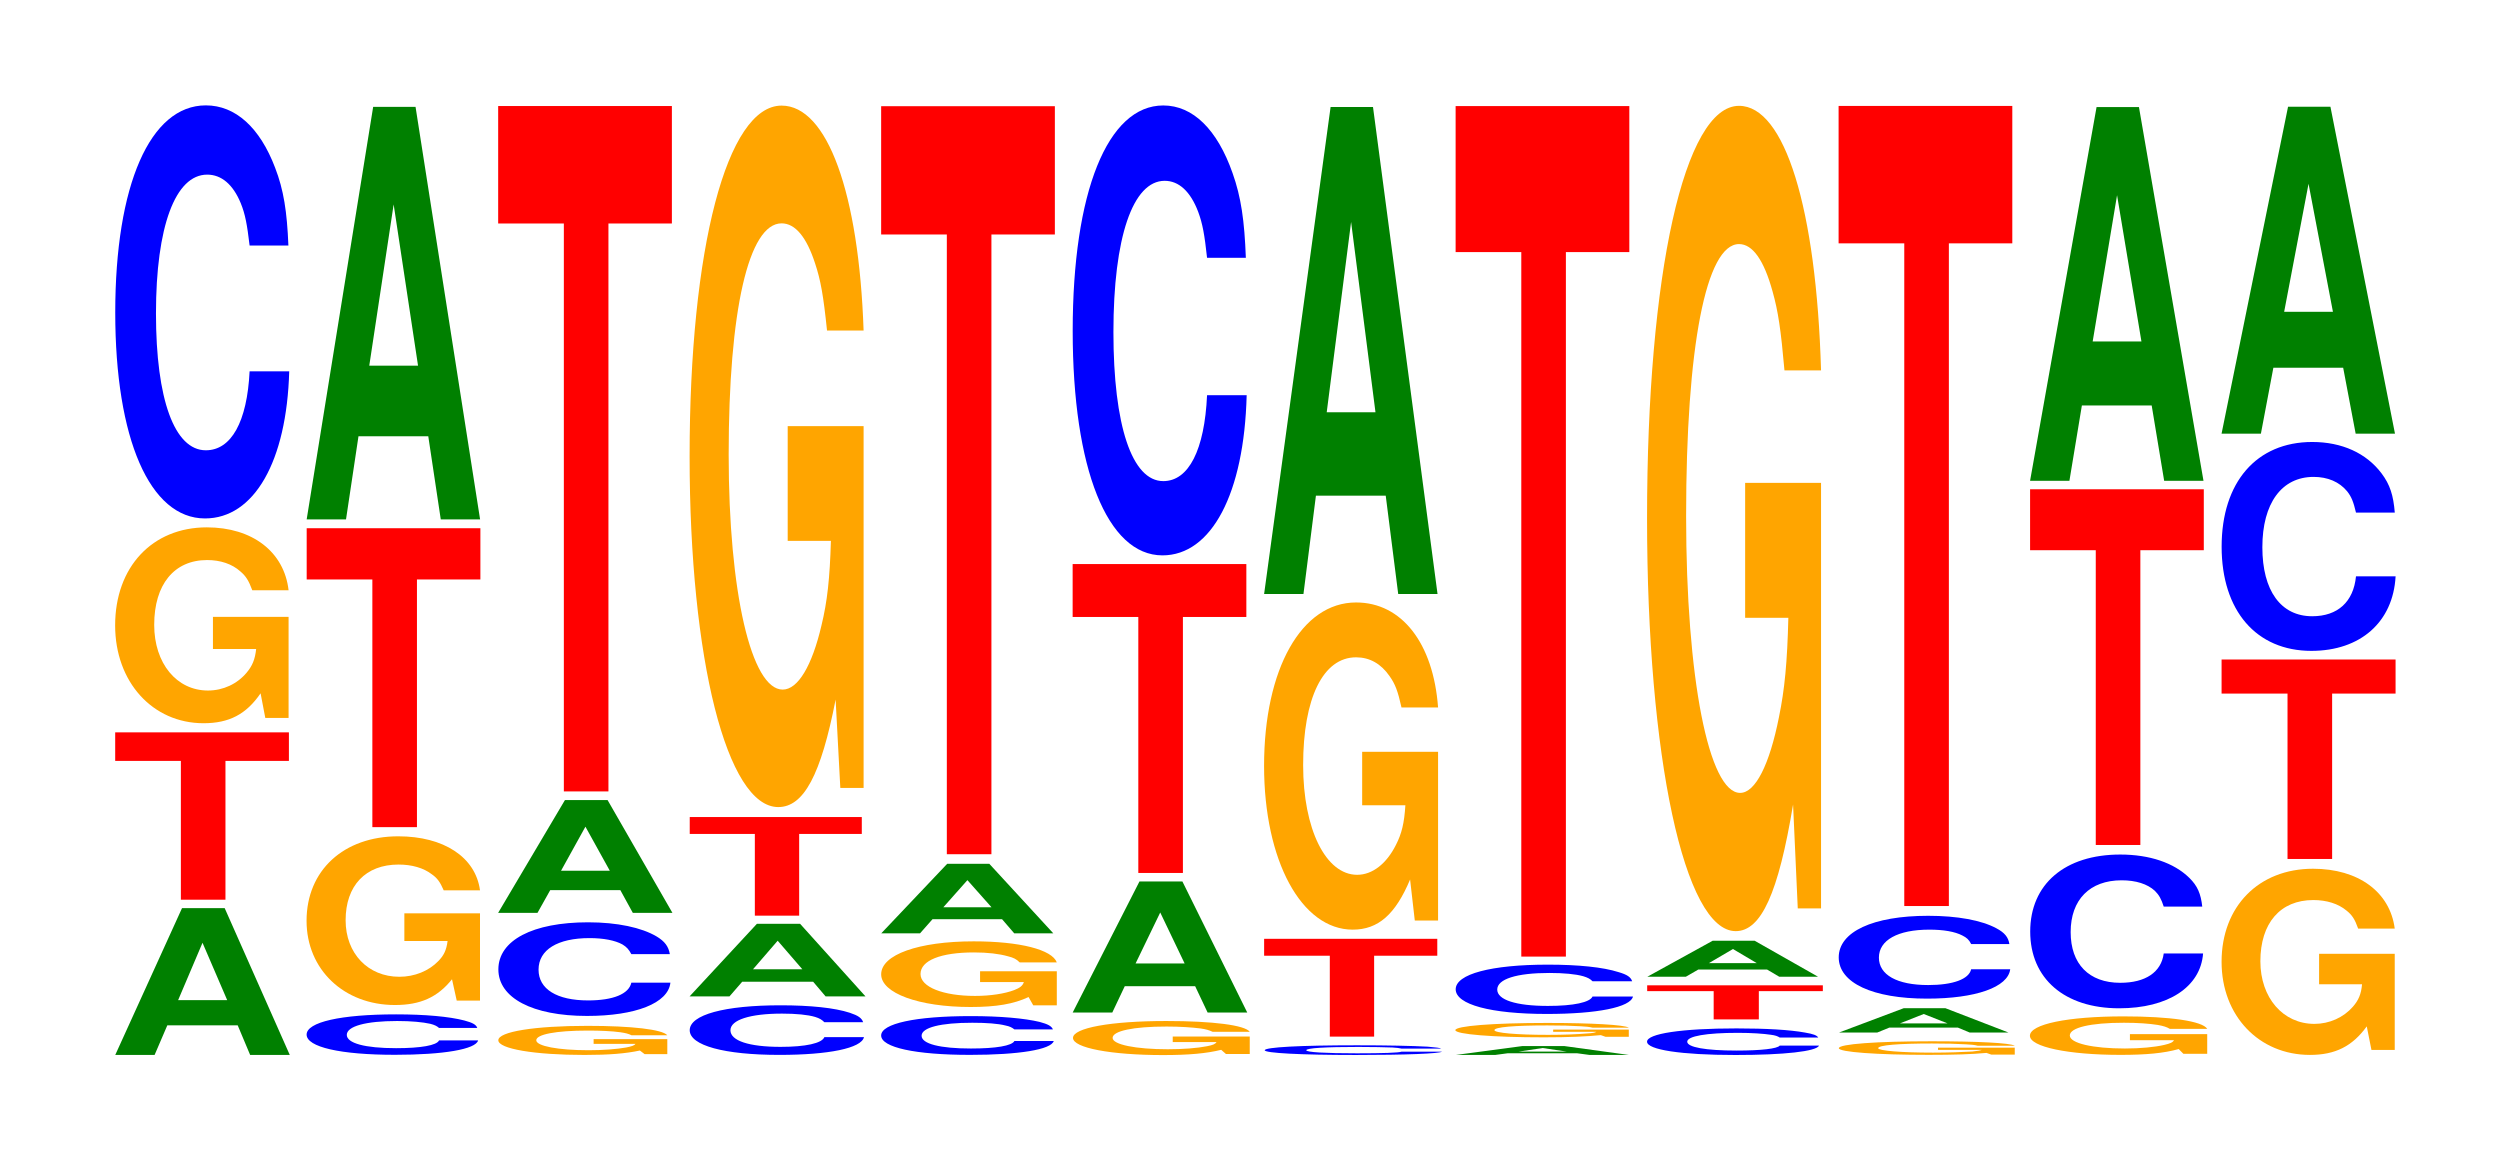 <?xml version="1.0" encoding="UTF-8"?>
<svg xmlns="http://www.w3.org/2000/svg" xmlns:xlink="http://www.w3.org/1999/xlink" width="141pt" height="66pt" viewBox="0 0 141 66" version="1.1">
<defs>
<g>
<symbol overflow="visible" id="glyph0-0">
<path style="stroke:none;" d="M 7.281 -1.672 L 7.984 0 L 10.219 0 L 6.547 -8.281 L 4.141 -8.281 L 0.375 0 L 2.594 0 L 3.312 -1.672 Z M 6.688 -3.094 L 3.922 -3.094 L 5.297 -6.328 Z M 6.688 -3.094 "/>
</symbol>
<symbol overflow="visible" id="glyph1-0">
<path style="stroke:none;" d="M 6.453 -7.828 L 10.031 -7.828 L 10.031 -9.438 L 0.234 -9.438 L 0.234 -7.828 L 3.938 -7.828 L 3.938 0 L 6.453 0 Z M 6.453 -7.828 "/>
</symbol>
<symbol overflow="visible" id="glyph2-0">
<path style="stroke:none;" d="M 10.391 -5.672 L 6.125 -5.672 L 6.125 -3.859 L 8.562 -3.859 C 8.5 -3.266 8.344 -2.906 8.031 -2.531 C 7.5 -1.891 6.703 -1.516 5.844 -1.516 C 4.078 -1.516 2.812 -3.047 2.812 -5.219 C 2.812 -7.5 3.938 -8.875 5.797 -8.875 C 6.547 -8.875 7.203 -8.656 7.672 -8.234 C 7.984 -7.969 8.141 -7.719 8.344 -7.172 L 10.391 -7.172 C 10.141 -9.344 8.344 -10.719 5.781 -10.719 C 2.703 -10.719 0.609 -8.484 0.609 -5.188 C 0.609 -2 2.719 0.328 5.594 0.328 C 7.031 0.328 8 -0.172 8.812 -1.359 L 9.078 0.031 L 10.391 0.031 Z M 10.391 -5.672 "/>
</symbol>
<symbol overflow="visible" id="glyph3-0">
<path style="stroke:none;" d="M 10.438 -14.688 C 10.359 -16.609 10.172 -17.828 9.688 -19.078 C 8.828 -21.344 7.453 -22.594 5.781 -22.594 C 2.641 -22.594 0.672 -18.109 0.672 -10.906 C 0.672 -3.781 2.625 0.703 5.734 0.703 C 8.5 0.703 10.344 -2.5 10.484 -7.594 L 8.25 -7.594 C 8.109 -4.75 7.219 -3.141 5.781 -3.141 C 4.016 -3.141 2.969 -6 2.969 -10.859 C 2.969 -15.766 4.062 -18.688 5.859 -18.688 C 6.656 -18.688 7.312 -18.141 7.75 -17.078 C 8 -16.469 8.109 -15.875 8.25 -14.688 Z M 10.438 -14.688 "/>
</symbol>
<symbol overflow="visible" id="glyph4-0">
<path style="stroke:none;" d="M 10.297 -1.453 C 10.234 -1.641 10.031 -1.75 9.562 -1.875 C 8.719 -2.094 7.359 -2.219 5.719 -2.219 C 2.594 -2.219 0.672 -1.781 0.672 -1.078 C 0.672 -0.375 2.578 0.062 5.656 0.062 C 8.391 0.062 10.219 -0.25 10.344 -0.75 L 8.141 -0.75 C 8.016 -0.469 7.109 -0.312 5.719 -0.312 C 3.953 -0.312 2.938 -0.594 2.938 -1.062 C 2.938 -1.547 4 -1.844 5.781 -1.844 C 6.578 -1.844 7.219 -1.781 7.641 -1.688 C 7.891 -1.625 8.016 -1.562 8.141 -1.453 Z M 10.297 -1.453 "/>
</symbol>
<symbol overflow="visible" id="glyph5-0">
<path style="stroke:none;" d="M 10.391 -4.891 L 6.125 -4.891 L 6.125 -3.328 L 8.562 -3.328 C 8.5 -2.812 8.344 -2.5 8.031 -2.188 C 7.5 -1.641 6.703 -1.312 5.844 -1.312 C 4.078 -1.312 2.812 -2.625 2.812 -4.5 C 2.812 -6.453 3.938 -7.641 5.797 -7.641 C 6.547 -7.641 7.203 -7.453 7.672 -7.094 C 7.984 -6.875 8.141 -6.656 8.344 -6.188 L 10.391 -6.188 C 10.141 -8.062 8.344 -9.234 5.781 -9.234 C 2.703 -9.234 0.609 -7.312 0.609 -4.469 C 0.609 -1.719 2.719 0.281 5.594 0.281 C 7.031 0.281 8 -0.156 8.812 -1.172 L 9.078 0.031 L 10.391 0.031 Z M 10.391 -4.891 "/>
</symbol>
<symbol overflow="visible" id="glyph6-0">
<path style="stroke:none;" d="M 6.453 -13.969 L 10.031 -13.969 L 10.031 -16.859 L 0.234 -16.859 L 0.234 -13.969 L 3.938 -13.969 L 3.938 0 L 6.453 0 Z M 6.453 -13.969 "/>
</symbol>
<symbol overflow="visible" id="glyph7-0">
<path style="stroke:none;" d="M 7.234 -4.688 L 7.938 0 L 10.156 0 L 6.516 -23.266 L 4.125 -23.266 L 0.375 0 L 2.594 0 L 3.297 -4.688 Z M 6.656 -8.672 L 3.906 -8.672 L 5.281 -17.766 Z M 6.656 -8.672 "/>
</symbol>
<symbol overflow="visible" id="glyph8-0">
<path style="stroke:none;" d="M 10.125 -0.844 L 5.969 -0.844 L 5.969 -0.578 L 8.328 -0.578 C 8.266 -0.484 8.125 -0.438 7.812 -0.375 C 7.297 -0.281 6.516 -0.219 5.688 -0.219 C 3.969 -0.219 2.734 -0.453 2.734 -0.781 C 2.734 -1.109 3.828 -1.328 5.641 -1.328 C 6.375 -1.328 7 -1.297 7.469 -1.234 C 7.766 -1.188 7.922 -1.156 8.109 -1.062 L 10.125 -1.062 C 9.859 -1.391 8.125 -1.594 5.625 -1.594 C 2.641 -1.594 0.594 -1.266 0.594 -0.781 C 0.594 -0.297 2.641 0.047 5.453 0.047 C 6.844 0.047 7.781 -0.031 8.578 -0.203 L 8.844 0 L 10.125 0 Z M 10.125 -0.844 "/>
</symbol>
<symbol overflow="visible" id="glyph9-0">
<path style="stroke:none;" d="M 10.344 -3.328 C 10.266 -3.766 10.062 -4.047 9.594 -4.328 C 8.75 -4.828 7.375 -5.125 5.734 -5.125 C 2.609 -5.125 0.672 -4.109 0.672 -2.469 C 0.672 -0.859 2.594 0.156 5.672 0.156 C 8.406 0.156 10.25 -0.562 10.375 -1.719 L 8.172 -1.719 C 8.031 -1.078 7.141 -0.719 5.734 -0.719 C 3.969 -0.719 2.938 -1.359 2.938 -2.453 C 2.938 -3.578 4.016 -4.234 5.812 -4.234 C 6.594 -4.234 7.25 -4.109 7.672 -3.875 C 7.906 -3.734 8.031 -3.594 8.172 -3.328 Z M 10.344 -3.328 "/>
</symbol>
<symbol overflow="visible" id="glyph10-0">
<path style="stroke:none;" d="M 7.266 -1.281 L 7.969 0 L 10.203 0 L 6.547 -6.359 L 4.141 -6.359 L 0.375 0 L 2.594 0 L 3.312 -1.281 Z M 6.672 -2.375 L 3.922 -2.375 L 5.297 -4.859 Z M 6.672 -2.375 "/>
</symbol>
<symbol overflow="visible" id="glyph11-0">
<path style="stroke:none;" d="M 6.453 -32.031 L 10.031 -32.031 L 10.031 -38.656 L 0.234 -38.656 L 0.234 -32.031 L 3.938 -32.031 L 3.938 0 L 6.453 0 Z M 6.453 -32.031 "/>
</symbol>
<symbol overflow="visible" id="glyph12-0">
<path style="stroke:none;" d="M 10.453 -1.766 C 10.375 -2 10.172 -2.141 9.703 -2.297 C 8.844 -2.578 7.469 -2.719 5.797 -2.719 C 2.641 -2.719 0.672 -2.188 0.672 -1.312 C 0.672 -0.453 2.625 0.078 5.734 0.078 C 8.5 0.078 10.359 -0.297 10.5 -0.922 L 8.266 -0.922 C 8.125 -0.578 7.219 -0.375 5.797 -0.375 C 4.016 -0.375 2.969 -0.719 2.969 -1.312 C 2.969 -1.891 4.062 -2.25 5.875 -2.25 C 6.672 -2.25 7.328 -2.188 7.75 -2.062 C 8 -1.984 8.125 -1.906 8.266 -1.766 Z M 10.453 -1.766 "/>
</symbol>
<symbol overflow="visible" id="glyph13-0">
<path style="stroke:none;" d="M 7.344 -0.828 L 8.047 0 L 10.297 0 L 6.609 -4.094 L 4.172 -4.094 L 0.375 0 L 2.625 0 L 3.344 -0.828 Z M 6.734 -1.531 L 3.953 -1.531 L 5.344 -3.141 Z M 6.734 -1.531 "/>
</symbol>
<symbol overflow="visible" id="glyph14-0">
<path style="stroke:none;" d="M 6.406 -4.609 L 9.938 -4.609 L 9.938 -5.562 L 0.234 -5.562 L 0.234 -4.609 L 3.906 -4.609 L 3.906 0 L 6.406 0 Z M 6.406 -4.609 "/>
</symbol>
<symbol overflow="visible" id="glyph15-0">
<path style="stroke:none;" d="M 10.422 -20.297 L 6.141 -20.297 L 6.141 -13.828 L 8.578 -13.828 C 8.516 -11.703 8.375 -10.406 8.047 -9.062 C 7.516 -6.781 6.719 -5.438 5.859 -5.438 C 4.094 -5.438 2.812 -10.922 2.812 -18.688 C 2.812 -26.828 3.938 -31.734 5.797 -31.734 C 6.562 -31.734 7.203 -30.969 7.688 -29.469 C 8 -28.531 8.156 -27.656 8.359 -25.688 L 10.422 -25.688 C 10.156 -33.453 8.375 -38.375 5.797 -38.375 C 2.719 -38.375 0.609 -30.344 0.609 -18.594 C 0.609 -7.141 2.719 1.188 5.609 1.188 C 7.047 1.188 8.016 -0.625 8.844 -4.875 L 9.109 0.109 L 10.422 0.109 Z M 10.422 -20.297 "/>
</symbol>
<symbol overflow="visible" id="glyph16-0">
<path style="stroke:none;" d="M 10.359 -1.375 C 10.281 -1.562 10.078 -1.672 9.609 -1.797 C 8.766 -2 7.391 -2.125 5.734 -2.125 C 2.609 -2.125 0.672 -1.703 0.672 -1.031 C 0.672 -0.359 2.594 0.062 5.688 0.062 C 8.422 0.062 10.266 -0.234 10.406 -0.719 L 8.188 -0.719 C 8.047 -0.453 7.156 -0.297 5.734 -0.297 C 3.984 -0.297 2.953 -0.562 2.953 -1.016 C 2.953 -1.484 4.031 -1.75 5.812 -1.75 C 6.609 -1.75 7.266 -1.703 7.688 -1.594 C 7.922 -1.547 8.047 -1.484 8.188 -1.375 Z M 10.359 -1.375 "/>
</symbol>
<symbol overflow="visible" id="glyph17-0">
<path style="stroke:none;" d="M 10.531 -1.906 L 6.203 -1.906 L 6.203 -1.297 L 8.672 -1.297 C 8.609 -1.094 8.453 -0.969 8.125 -0.844 C 7.594 -0.641 6.781 -0.516 5.922 -0.516 C 4.125 -0.516 2.844 -1.016 2.844 -1.75 C 2.844 -2.516 3.984 -2.969 5.859 -2.969 C 6.641 -2.969 7.281 -2.891 7.781 -2.75 C 8.094 -2.672 8.25 -2.594 8.438 -2.406 L 10.531 -2.406 C 10.266 -3.125 8.453 -3.594 5.844 -3.594 C 2.734 -3.594 0.625 -2.844 0.625 -1.734 C 0.625 -0.672 2.75 0.109 5.672 0.109 C 7.125 0.109 8.109 -0.062 8.938 -0.453 L 9.203 0.016 L 10.531 0.016 Z M 10.531 -1.906 "/>
</symbol>
<symbol overflow="visible" id="glyph18-0">
<path style="stroke:none;" d="M 7.188 -0.797 L 7.875 0 L 10.078 0 L 6.469 -3.922 L 4.094 -3.922 L 0.375 0 L 2.562 0 L 3.266 -0.797 Z M 6.594 -1.469 L 3.875 -1.469 L 5.234 -3 Z M 6.594 -1.469 "/>
</symbol>
<symbol overflow="visible" id="glyph19-0">
<path style="stroke:none;" d="M 6.453 -34.953 L 10.031 -34.953 L 10.031 -42.188 L 0.234 -42.188 L 0.234 -34.953 L 3.938 -34.953 L 3.938 0 L 6.453 0 Z M 6.453 -34.953 "/>
</symbol>
<symbol overflow="visible" id="glyph20-0">
<path style="stroke:none;" d="M 10.594 -0.984 L 6.25 -0.984 L 6.25 -0.672 L 8.719 -0.672 C 8.656 -0.562 8.516 -0.5 8.188 -0.438 C 7.641 -0.328 6.828 -0.266 5.969 -0.266 C 4.156 -0.266 2.859 -0.531 2.859 -0.906 C 2.859 -1.297 4.016 -1.547 5.906 -1.547 C 6.672 -1.547 7.328 -1.5 7.828 -1.438 C 8.141 -1.391 8.297 -1.344 8.5 -1.25 L 10.594 -1.25 C 10.328 -1.625 8.516 -1.859 5.891 -1.859 C 2.75 -1.859 0.625 -1.469 0.625 -0.906 C 0.625 -0.344 2.766 0.062 5.703 0.062 C 7.172 0.062 8.156 -0.031 8.984 -0.234 L 9.25 0 L 10.594 0 Z M 10.594 -0.984 "/>
</symbol>
<symbol overflow="visible" id="glyph21-0">
<path style="stroke:none;" d="M 7.281 -1.484 L 7.984 0 L 10.219 0 L 6.562 -7.391 L 4.141 -7.391 L 0.375 0 L 2.609 0 L 3.312 -1.484 Z M 6.688 -2.766 L 3.922 -2.766 L 5.312 -5.641 Z M 6.688 -2.766 "/>
</symbol>
<symbol overflow="visible" id="glyph22-0">
<path style="stroke:none;" d="M 6.453 -14.438 L 10.031 -14.438 L 10.031 -17.422 L 0.234 -17.422 L 0.234 -14.438 L 3.938 -14.438 L 3.938 0 L 6.453 0 Z M 6.453 -14.438 "/>
</symbol>
<symbol overflow="visible" id="glyph23-0">
<path style="stroke:none;" d="M 10.438 -16.016 C 10.359 -18.109 10.172 -19.438 9.688 -20.797 C 8.828 -23.25 7.453 -24.609 5.781 -24.609 C 2.641 -24.609 0.672 -19.734 0.672 -11.891 C 0.672 -4.125 2.625 0.766 5.734 0.766 C 8.5 0.766 10.344 -2.719 10.484 -8.266 L 8.25 -8.266 C 8.109 -5.188 7.219 -3.422 5.781 -3.422 C 4.016 -3.422 2.969 -6.547 2.969 -11.828 C 2.969 -17.172 4.062 -20.359 5.859 -20.359 C 6.656 -20.359 7.312 -19.766 7.75 -18.609 C 8 -17.938 8.109 -17.312 8.25 -16.016 Z M 10.438 -16.016 "/>
</symbol>
<symbol overflow="visible" id="glyph24-0">
<path style="stroke:none;" d="M 10.641 -0.344 C 10.562 -0.391 10.359 -0.406 9.875 -0.453 C 9 -0.5 7.594 -0.531 5.891 -0.531 C 2.688 -0.531 0.688 -0.422 0.688 -0.25 C 0.688 -0.094 2.672 0.016 5.828 0.016 C 8.656 0.016 10.547 -0.062 10.688 -0.172 L 8.406 -0.172 C 8.266 -0.109 7.344 -0.078 5.891 -0.078 C 4.078 -0.078 3.031 -0.141 3.031 -0.25 C 3.031 -0.375 4.125 -0.438 5.969 -0.438 C 6.781 -0.438 7.453 -0.422 7.891 -0.406 C 8.141 -0.391 8.266 -0.375 8.406 -0.344 Z M 10.641 -0.344 "/>
</symbol>
<symbol overflow="visible" id="glyph25-0">
<path style="stroke:none;" d="M 6.438 -4.562 L 10 -4.562 L 10 -5.516 L 0.234 -5.516 L 0.234 -4.562 L 3.938 -4.562 L 3.938 0 L 6.438 0 Z M 6.438 -4.562 "/>
</symbol>
<symbol overflow="visible" id="glyph26-0">
<path style="stroke:none;" d="M 10.422 -9.469 L 6.141 -9.469 L 6.141 -6.453 L 8.578 -6.453 C 8.516 -5.453 8.375 -4.859 8.047 -4.219 C 7.516 -3.156 6.719 -2.531 5.859 -2.531 C 4.094 -2.531 2.812 -5.094 2.812 -8.719 C 2.812 -12.5 3.938 -14.797 5.797 -14.797 C 6.562 -14.797 7.203 -14.438 7.688 -13.734 C 8 -13.297 8.156 -12.891 8.359 -11.969 L 10.422 -11.969 C 10.156 -15.594 8.375 -17.891 5.797 -17.891 C 2.719 -17.891 0.609 -14.141 0.609 -8.672 C 0.609 -3.328 2.719 0.562 5.609 0.562 C 7.047 0.562 8.016 -0.297 8.844 -2.266 L 9.109 0.047 L 10.422 0.047 Z M 10.422 -9.469 "/>
</symbol>
<symbol overflow="visible" id="glyph27-0">
<path style="stroke:none;" d="M 7.234 -5.547 L 7.938 0 L 10.156 0 L 6.516 -27.469 L 4.125 -27.469 L 0.375 0 L 2.594 0 L 3.297 -5.547 Z M 6.656 -10.25 L 3.906 -10.25 L 5.281 -20.984 Z M 6.656 -10.25 "/>
</symbol>
<symbol overflow="visible" id="glyph28-0">
<path style="stroke:none;" d="M 7.234 -0.094 L 7.938 0 L 10.156 0 L 6.516 -0.5 L 4.125 -0.5 L 0.375 0 L 2.594 0 L 3.297 -0.094 Z M 6.656 -0.188 L 3.906 -0.188 L 5.281 -0.391 Z M 6.656 -0.188 "/>
</symbol>
<symbol overflow="visible" id="glyph29-0">
<path style="stroke:none;" d="M 10.391 -0.406 L 6.125 -0.406 L 6.125 -0.281 L 8.562 -0.281 C 8.5 -0.234 8.344 -0.203 8.031 -0.188 C 7.5 -0.141 6.703 -0.109 5.844 -0.109 C 4.078 -0.109 2.812 -0.219 2.812 -0.375 C 2.812 -0.547 3.938 -0.641 5.797 -0.641 C 6.547 -0.641 7.203 -0.625 7.672 -0.594 C 7.984 -0.578 8.141 -0.562 8.344 -0.516 L 10.391 -0.516 C 10.141 -0.672 8.344 -0.781 5.781 -0.781 C 2.703 -0.781 0.609 -0.609 0.609 -0.375 C 0.609 -0.141 2.719 0.031 5.594 0.031 C 7.031 0.031 8 -0.016 8.812 -0.094 L 9.078 0 L 10.391 0 Z M 10.391 -0.406 "/>
</symbol>
<symbol overflow="visible" id="glyph30-0">
<path style="stroke:none;" d="M 10.641 -1.766 C 10.562 -2 10.359 -2.141 9.875 -2.281 C 9 -2.562 7.594 -2.703 5.891 -2.703 C 2.688 -2.703 0.688 -2.172 0.688 -1.312 C 0.688 -0.453 2.672 0.078 5.828 0.078 C 8.656 0.078 10.547 -0.297 10.688 -0.906 L 8.406 -0.906 C 8.266 -0.578 7.344 -0.375 5.891 -0.375 C 4.078 -0.375 3.031 -0.719 3.031 -1.297 C 3.031 -1.891 4.125 -2.234 5.969 -2.234 C 6.781 -2.234 7.453 -2.172 7.891 -2.047 C 8.141 -1.969 8.266 -1.906 8.406 -1.766 Z M 10.641 -1.766 "/>
</symbol>
<symbol overflow="visible" id="glyph31-0">
<path style="stroke:none;" d="M 6.453 -39.734 L 10.031 -39.734 L 10.031 -47.969 L 0.234 -47.969 L 0.234 -39.734 L 3.938 -39.734 L 3.938 0 L 6.453 0 Z M 6.453 -39.734 "/>
</symbol>
<symbol overflow="visible" id="glyph32-0">
<path style="stroke:none;" d="M 10.328 -0.938 C 10.25 -1.062 10.047 -1.141 9.578 -1.219 C 8.734 -1.375 7.375 -1.453 5.719 -1.453 C 2.609 -1.453 0.672 -1.156 0.672 -0.703 C 0.672 -0.25 2.594 0.047 5.656 0.047 C 8.406 0.047 10.234 -0.156 10.375 -0.484 L 8.156 -0.484 C 8.031 -0.312 7.125 -0.203 5.719 -0.203 C 3.969 -0.203 2.938 -0.391 2.938 -0.703 C 2.938 -1.016 4.016 -1.203 5.797 -1.203 C 6.594 -1.203 7.234 -1.156 7.656 -1.094 C 7.906 -1.062 8.031 -1.016 8.156 -0.938 Z M 10.328 -0.938 "/>
</symbol>
<symbol overflow="visible" id="glyph33-0">
<path style="stroke:none;" d="M 6.531 -1.594 L 10.141 -1.594 L 10.141 -1.922 L 0.234 -1.922 L 0.234 -1.594 L 3.984 -1.594 L 3.984 0 L 6.531 0 Z M 6.531 -1.594 "/>
</symbol>
<symbol overflow="visible" id="glyph34-0">
<path style="stroke:none;" d="M 7.125 -0.406 L 7.812 0 L 10 0 L 6.422 -2.031 L 4.062 -2.031 L 0.375 0 L 2.547 0 L 3.25 -0.406 Z M 6.547 -0.766 L 3.844 -0.766 L 5.203 -1.562 Z M 6.547 -0.766 "/>
</symbol>
<symbol overflow="visible" id="glyph35-0">
<path style="stroke:none;" d="M 10.422 -23.875 L 6.141 -23.875 L 6.141 -16.266 L 8.578 -16.266 C 8.516 -13.766 8.375 -12.25 8.047 -10.656 C 7.516 -7.984 6.719 -6.391 5.859 -6.391 C 4.094 -6.391 2.812 -12.859 2.812 -22 C 2.812 -31.562 3.938 -37.344 5.797 -37.344 C 6.562 -37.344 7.203 -36.438 7.688 -34.672 C 8 -33.562 8.156 -32.531 8.359 -30.219 L 10.422 -30.219 C 10.156 -39.359 8.375 -45.141 5.797 -45.141 C 2.719 -45.141 0.609 -35.703 0.609 -21.875 C 0.609 -8.406 2.719 1.406 5.609 1.406 C 7.047 1.406 8.016 -0.734 8.844 -5.734 L 9.109 0.125 L 10.422 0.125 Z M 10.422 -23.875 "/>
</symbol>
<symbol overflow="visible" id="glyph36-0">
<path style="stroke:none;" d="M 10.547 -0.391 L 6.219 -0.391 L 6.219 -0.266 L 8.688 -0.266 C 8.625 -0.234 8.469 -0.203 8.156 -0.172 C 7.609 -0.141 6.797 -0.109 5.938 -0.109 C 4.141 -0.109 2.844 -0.219 2.844 -0.359 C 2.844 -0.531 4 -0.625 5.875 -0.625 C 6.656 -0.625 7.297 -0.609 7.797 -0.578 C 8.109 -0.562 8.266 -0.547 8.453 -0.5 L 10.547 -0.5 C 10.281 -0.656 8.469 -0.75 5.859 -0.75 C 2.75 -0.75 0.625 -0.594 0.625 -0.359 C 0.625 -0.141 2.766 0.016 5.688 0.016 C 7.141 0.016 8.125 -0.016 8.953 -0.094 L 9.219 0 L 10.547 0 Z M 10.547 -0.391 "/>
</symbol>
<symbol overflow="visible" id="glyph37-0">
<path style="stroke:none;" d="M 7.078 -0.281 L 7.75 0 L 9.938 0 L 6.375 -1.375 L 4.031 -1.375 L 0.375 0 L 2.531 0 L 3.219 -0.281 Z M 6.5 -0.516 L 3.812 -0.516 L 5.156 -1.047 Z M 6.5 -0.516 "/>
</symbol>
<symbol overflow="visible" id="glyph38-0">
<path style="stroke:none;" d="M 10.297 -2.938 C 10.234 -3.328 10.031 -3.578 9.562 -3.828 C 8.719 -4.281 7.359 -4.531 5.719 -4.531 C 2.594 -4.531 0.672 -3.625 0.672 -2.188 C 0.672 -0.75 2.578 0.141 5.656 0.141 C 8.391 0.141 10.219 -0.5 10.344 -1.516 L 8.141 -1.516 C 8.016 -0.953 7.109 -0.625 5.719 -0.625 C 3.953 -0.625 2.938 -1.203 2.938 -2.172 C 2.938 -3.156 4 -3.75 5.781 -3.75 C 6.578 -3.75 7.219 -3.641 7.641 -3.422 C 7.891 -3.297 8.016 -3.188 8.141 -2.938 Z M 10.297 -2.938 "/>
</symbol>
<symbol overflow="visible" id="glyph39-0">
<path style="stroke:none;" d="M 6.453 -37.375 L 10.031 -37.375 L 10.031 -45.125 L 0.234 -45.125 L 0.234 -37.375 L 3.938 -37.375 L 3.938 0 L 6.453 0 Z M 6.453 -37.375 "/>
</symbol>
<symbol overflow="visible" id="glyph40-0">
<path style="stroke:none;" d="M 10.625 -1.109 L 6.266 -1.109 L 6.266 -0.766 L 8.75 -0.766 C 8.688 -0.641 8.531 -0.578 8.203 -0.5 C 7.672 -0.375 6.844 -0.297 5.984 -0.297 C 4.172 -0.297 2.875 -0.594 2.875 -1.031 C 2.875 -1.469 4.016 -1.75 5.922 -1.75 C 6.703 -1.75 7.359 -1.703 7.844 -1.625 C 8.172 -1.562 8.328 -1.516 8.516 -1.406 L 10.625 -1.406 C 10.359 -1.844 8.531 -2.109 5.906 -2.109 C 2.766 -2.109 0.625 -1.672 0.625 -1.016 C 0.625 -0.391 2.781 0.062 5.734 0.062 C 7.188 0.062 8.172 -0.031 9.016 -0.266 L 9.281 0 L 10.625 0 Z M 10.625 -1.109 "/>
</symbol>
<symbol overflow="visible" id="glyph41-0">
<path style="stroke:none;" d="M 10.375 -5.469 C 10.297 -6.188 10.109 -6.641 9.641 -7.094 C 8.781 -7.938 7.406 -8.406 5.75 -8.406 C 2.625 -8.406 0.672 -6.734 0.672 -4.062 C 0.672 -1.406 2.609 0.266 5.688 0.266 C 8.453 0.266 10.281 -0.938 10.422 -2.828 L 8.203 -2.828 C 8.062 -1.766 7.172 -1.172 5.75 -1.172 C 3.984 -1.172 2.953 -2.234 2.953 -4.031 C 2.953 -5.859 4.031 -6.953 5.828 -6.953 C 6.625 -6.953 7.281 -6.75 7.703 -6.359 C 7.938 -6.125 8.062 -5.906 8.203 -5.469 Z M 10.375 -5.469 "/>
</symbol>
<symbol overflow="visible" id="glyph42-0">
<path style="stroke:none;" d="M 6.453 -16.625 L 10.031 -16.625 L 10.031 -20.062 L 0.234 -20.062 L 0.234 -16.625 L 3.938 -16.625 L 3.938 0 L 6.453 0 Z M 6.453 -16.625 "/>
</symbol>
<symbol overflow="visible" id="glyph43-0">
<path style="stroke:none;" d="M 7.234 -4.25 L 7.938 0 L 10.156 0 L 6.516 -21.078 L 4.125 -21.078 L 0.375 0 L 2.594 0 L 3.297 -4.25 Z M 6.656 -7.859 L 3.906 -7.859 L 5.281 -16.109 Z M 6.656 -7.859 "/>
</symbol>
<symbol overflow="visible" id="glyph44-0">
<path style="stroke:none;" d="M 10.375 -5.391 L 6.109 -5.391 L 6.109 -3.672 L 8.531 -3.672 C 8.484 -3.109 8.328 -2.766 8.016 -2.406 C 7.484 -1.797 6.688 -1.438 5.844 -1.438 C 4.078 -1.438 2.797 -2.906 2.797 -4.969 C 2.797 -7.125 3.922 -8.422 5.781 -8.422 C 6.531 -8.422 7.188 -8.219 7.656 -7.828 C 7.969 -7.578 8.125 -7.344 8.312 -6.812 L 10.375 -6.812 C 10.109 -8.875 8.328 -10.188 5.766 -10.188 C 2.703 -10.188 0.609 -8.062 0.609 -4.938 C 0.609 -1.891 2.719 0.312 5.594 0.312 C 7.016 0.312 7.984 -0.172 8.797 -1.297 L 9.062 0.031 L 10.375 0.031 Z M 10.375 -5.391 "/>
</symbol>
<symbol overflow="visible" id="glyph45-0">
<path style="stroke:none;" d="M 6.469 -9.328 L 10.047 -9.328 L 10.047 -11.25 L 0.234 -11.25 L 0.234 -9.328 L 3.953 -9.328 L 3.953 0 L 6.469 0 Z M 6.469 -9.328 "/>
</symbol>
<symbol overflow="visible" id="glyph46-0">
<path style="stroke:none;" d="M 10.438 -7.438 C 10.359 -8.406 10.172 -9.016 9.688 -9.656 C 8.828 -10.797 7.453 -11.422 5.781 -11.422 C 2.641 -11.422 0.672 -9.156 0.672 -5.516 C 0.672 -1.906 2.625 0.359 5.734 0.359 C 8.5 0.359 10.344 -1.266 10.484 -3.844 L 8.25 -3.844 C 8.109 -2.406 7.219 -1.594 5.781 -1.594 C 4.016 -1.594 2.969 -3.031 2.969 -5.484 C 2.969 -7.969 4.062 -9.453 5.859 -9.453 C 6.656 -9.453 7.312 -9.172 7.75 -8.641 C 8 -8.328 8.109 -8.031 8.25 -7.438 Z M 10.438 -7.438 "/>
</symbol>
<symbol overflow="visible" id="glyph47-0">
<path style="stroke:none;" d="M 7.234 -3.719 L 7.938 0 L 10.156 0 L 6.516 -18.438 L 4.125 -18.438 L 0.375 0 L 2.594 0 L 3.297 -3.719 Z M 6.656 -6.875 L 3.906 -6.875 L 5.281 -14.094 Z M 6.656 -6.875 "/>
</symbol>
</g>
</defs>
<g id="surface1">
<g style="fill:rgb(0%,50.194%,0%);fill-opacity:1;">
  <use xlink:href="#glyph0-0" x="6.125" y="59.5"/>
</g>
<g style="fill:rgb(100%,0%,0%);fill-opacity:1;">
  <use xlink:href="#glyph1-0" x="6.263" y="50.743"/>
</g>
<g style="fill:rgb(100%,64.647%,0%);fill-opacity:1;">
  <use xlink:href="#glyph2-0" x="5.885" y="40.462"/>
</g>
<g style="fill:rgb(0%,0%,100%);fill-opacity:1;">
  <use xlink:href="#glyph3-0" x="5.828" y="28.537"/>
</g>
<g style="fill:rgb(0%,0%,100%);fill-opacity:1;">
  <use xlink:href="#glyph4-0" x="16.621" y="59.429"/>
</g>
<g style="fill:rgb(100%,64.647%,0%);fill-opacity:1;">
  <use xlink:href="#glyph5-0" x="16.681" y="56.402"/>
</g>
<g style="fill:rgb(100%,0%,0%);fill-opacity:1;">
  <use xlink:href="#glyph6-0" x="17.063" y="46.651"/>
</g>
<g style="fill:rgb(0%,50.194%,0%);fill-opacity:1;">
  <use xlink:href="#glyph7-0" x="16.921" y="29.295"/>
</g>
<g style="fill:rgb(100%,64.647%,0%);fill-opacity:1;">
  <use xlink:href="#glyph8-0" x="27.511" y="59.452"/>
</g>
<g style="fill:rgb(0%,0%,100%);fill-opacity:1;">
  <use xlink:href="#glyph9-0" x="27.436" y="57.143"/>
</g>
<g style="fill:rgb(0%,50.194%,0%);fill-opacity:1;">
  <use xlink:href="#glyph10-0" x="27.721" y="51.484"/>
</g>
<g style="fill:rgb(100%,0%,0%);fill-opacity:1;">
  <use xlink:href="#glyph11-0" x="27.863" y="44.636"/>
</g>
<g style="fill:rgb(0%,0%,100%);fill-opacity:1;">
  <use xlink:href="#glyph12-0" x="38.228" y="59.418"/>
</g>
<g style="fill:rgb(0%,50.194%,0%);fill-opacity:1;">
  <use xlink:href="#glyph13-0" x="38.517" y="56.197"/>
</g>
<g style="fill:rgb(100%,0%,0%);fill-opacity:1;">
  <use xlink:href="#glyph14-0" x="38.667" y="51.643"/>
</g>
<g style="fill:rgb(100%,64.647%,0%);fill-opacity:1;">
  <use xlink:href="#glyph15-0" x="38.285" y="44.331"/>
</g>
<g style="fill:rgb(0%,0%,100%);fill-opacity:1;">
  <use xlink:href="#glyph16-0" x="49.025" y="59.433"/>
</g>
<g style="fill:rgb(100%,64.647%,0%);fill-opacity:1;">
  <use xlink:href="#glyph17-0" x="49.073" y="56.686"/>
</g>
<g style="fill:rgb(0%,50.194%,0%);fill-opacity:1;">
  <use xlink:href="#glyph18-0" x="49.328" y="52.64"/>
</g>
<g style="fill:rgb(100%,0%,0%);fill-opacity:1;">
  <use xlink:href="#glyph19-0" x="49.463" y="48.178"/>
</g>
<g style="fill:rgb(100%,64.647%,0%);fill-opacity:1;">
  <use xlink:href="#glyph20-0" x="59.892" y="59.444"/>
</g>
<g style="fill:rgb(0%,50.194%,0%);fill-opacity:1;">
  <use xlink:href="#glyph21-0" x="60.125" y="57.105"/>
</g>
<g style="fill:rgb(100%,0%,0%);fill-opacity:1;">
  <use xlink:href="#glyph22-0" x="60.263" y="49.235"/>
</g>
<g style="fill:rgb(0%,0%,100%);fill-opacity:1;">
  <use xlink:href="#glyph23-0" x="59.828" y="30.557"/>
</g>
<g style="fill:rgb(0%,0%,100%);fill-opacity:1;">
  <use xlink:href="#glyph24-0" x="70.643" y="59.485"/>
</g>
<g style="fill:rgb(100%,0%,0%);fill-opacity:1;">
  <use xlink:href="#glyph25-0" x="71.063" y="58.465"/>
</g>
<g style="fill:rgb(100%,64.647%,0%);fill-opacity:1;">
  <use xlink:href="#glyph26-0" x="70.685" y="51.87"/>
</g>
<g style="fill:rgb(0%,50.194%,0%);fill-opacity:1;">
  <use xlink:href="#glyph27-0" x="70.921" y="33.502"/>
</g>
<g style="fill:rgb(0%,50.194%,0%);fill-opacity:1;">
  <use xlink:href="#glyph28-0" x="81.725" y="59.5"/>
</g>
<g style="fill:rgb(100%,64.647%,0%);fill-opacity:1;">
  <use xlink:href="#glyph29-0" x="81.473" y="58.475"/>
</g>
<g style="fill:rgb(0%,0%,100%);fill-opacity:1;">
  <use xlink:href="#glyph30-0" x="81.413" y="57.109"/>
</g>
<g style="fill:rgb(100%,0%,0%);fill-opacity:1;">
  <use xlink:href="#glyph31-0" x="81.863" y="53.952"/>
</g>
<g style="fill:rgb(0%,0%,100%);fill-opacity:1;">
  <use xlink:href="#glyph32-0" x="92.221" y="59.455"/>
</g>
<g style="fill:rgb(100%,0%,0%);fill-opacity:1;">
  <use xlink:href="#glyph33-0" x="92.667" y="57.494"/>
</g>
<g style="fill:rgb(0%,50.194%,0%);fill-opacity:1;">
  <use xlink:href="#glyph34-0" x="92.536" y="55.087"/>
</g>
<g style="fill:rgb(100%,64.647%,0%);fill-opacity:1;">
  <use xlink:href="#glyph35-0" x="92.285" y="51.11"/>
</g>
<g style="fill:rgb(100%,64.647%,0%);fill-opacity:1;">
  <use xlink:href="#glyph36-0" x="103.085" y="59.478"/>
</g>
<g style="fill:rgb(0%,50.194%,0%);fill-opacity:1;">
  <use xlink:href="#glyph37-0" x="103.343" y="58.236"/>
</g>
<g style="fill:rgb(0%,0%,100%);fill-opacity:1;">
  <use xlink:href="#glyph38-0" x="103.032" y="56.182"/>
</g>
<g style="fill:rgb(100%,0%,0%);fill-opacity:1;">
  <use xlink:href="#glyph39-0" x="103.463" y="51.1"/>
</g>
<g style="fill:rgb(100%,64.647%,0%);fill-opacity:1;">
  <use xlink:href="#glyph40-0" x="113.862" y="59.433"/>
</g>
<g style="fill:rgb(0%,0%,100%);fill-opacity:1;">
  <use xlink:href="#glyph41-0" x="113.832" y="56.602"/>
</g>
<g style="fill:rgb(100%,0%,0%);fill-opacity:1;">
  <use xlink:href="#glyph42-0" x="114.263" y="47.657"/>
</g>
<g style="fill:rgb(0%,50.194%,0%);fill-opacity:1;">
  <use xlink:href="#glyph43-0" x="114.121" y="27.118"/>
</g>
<g style="fill:rgb(100%,64.647%,0%);fill-opacity:1;">
  <use xlink:href="#glyph44-0" x="124.688" y="59.185"/>
</g>
<g style="fill:rgb(100%,0%,0%);fill-opacity:1;">
  <use xlink:href="#glyph45-0" x="125.063" y="48.446"/>
</g>
<g style="fill:rgb(0%,0%,100%);fill-opacity:1;">
  <use xlink:href="#glyph46-0" x="124.628" y="36.35"/>
</g>
<g style="fill:rgb(0%,50.194%,0%);fill-opacity:1;">
  <use xlink:href="#glyph47-0" x="124.921" y="24.459"/>
</g>
</g>
</svg>

